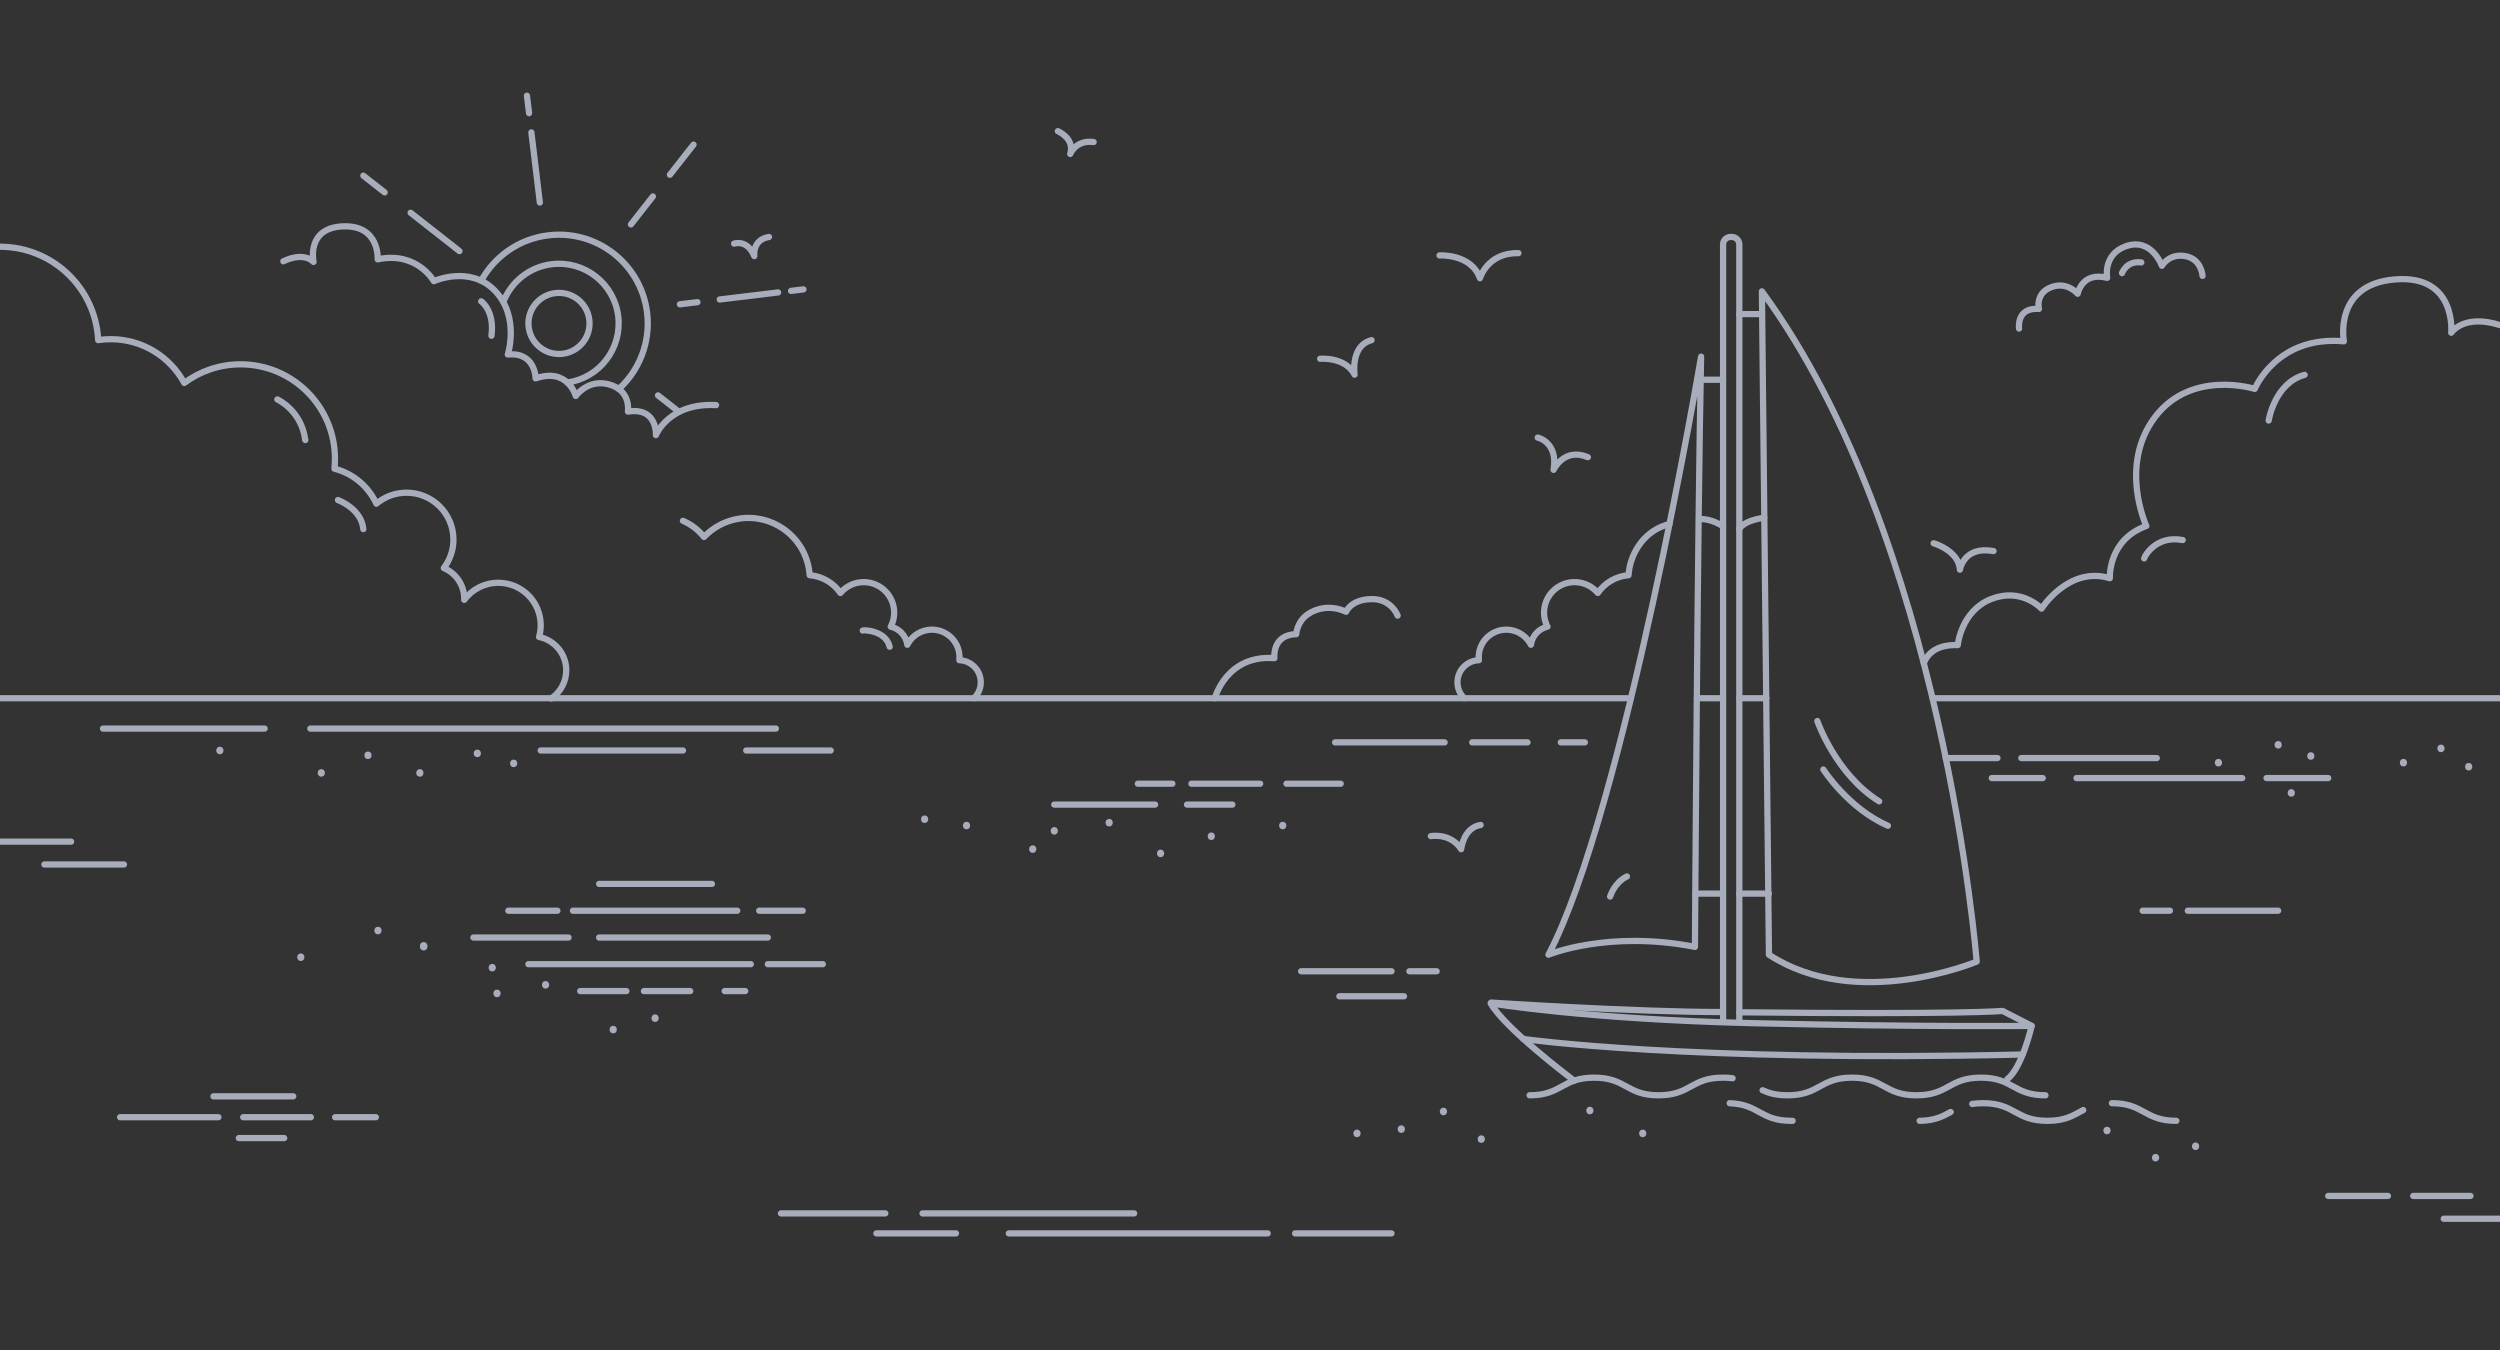 <svg viewBox="0 0 2000 1080" height="1080" width="2000" version="1.1" xmlns:xlink="http://www.w3.org/1999/xlink" xmlns="http://www.w3.org/2000/svg">
<rect x="0" y="0" width="2000" height="1080" fill="#333333" stroke="none"/>
<defs>
<clipPath id="clip_0">
<path d="M0 1080H2000V0H0Z" transform="matrix(1,0,0,-1,0,1080)"></path>
</clipPath>
<clipPath id="clip_1">
<path d="M0 1080H2000V0H0Z" transform="matrix(1,0,0,-1,0,1080)"></path>
</clipPath>
<clipPath id="clip_2">
<path d="M0 1080H2000V0H0Z" transform="matrix(1,0,0,-1,0,1080)"></path>
</clipPath>
<clipPath id="clip_3">
<path d="M0 1080H2000V0H0Z" transform="matrix(1,0,0,-1,0,1080)"></path>
</clipPath>
</defs>
<g id="layer_1">
<path d="M0 0H19.238" stroke="#a8adbb" fill="none" stroke-linejoin="round" stroke-linecap="round" stroke-width="5" transform="matrix(1,0,0,-1,1248.655,593.884)"></path>
<path d="M0 0H44.19" stroke="#a8adbb" fill="none" stroke-linejoin="round" stroke-linecap="round" stroke-width="5" transform="matrix(1,0,0,-1,1177.798,593.884)"></path>
<path d="M0 0H87.619" stroke="#a8adbb" fill="none" stroke-linejoin="round" stroke-linecap="round" stroke-width="5" transform="matrix(1,0,0,-1,1068.083,593.884)"></path>
<path d="M0 0H108.393" stroke="#a8adbb" fill="none" stroke-linejoin="round" stroke-linecap="round" stroke-width="5" transform="matrix(1,0,0,-1,1617.036,606.456)"></path>
<path d="M0 0H41.476" stroke="#a8adbb" fill="none" stroke-linejoin="round" stroke-linecap="round" stroke-width="5" transform="matrix(1,0,0,-1,1556.512,606.456)"></path>
<path d="M0 0H49.346" stroke="#a8adbb" fill="none" stroke-linejoin="round" stroke-linecap="round" stroke-width="5" transform="matrix(1,0,0,-1,1813.226,622.456)"></path>
<path d="M0 0H132.571" stroke="#a8adbb" fill="none" stroke-linejoin="round" stroke-linecap="round" stroke-width="5" transform="matrix(1,0,0,-1,1661.226,622.456)"></path>
<path d="M0 0H40.75" stroke="#a8adbb" fill="none" stroke-linejoin="round" stroke-linecap="round" stroke-width="5" transform="matrix(1,0,0,-1,1593.429,622.456)"></path>
<path d="M0 0H169.322" stroke="#a8adbb" fill="none" stroke-linejoin="round" stroke-linecap="round" stroke-width="5" transform="matrix(1,0,0,-1,738.011,970.714)"></path>
<path d="M0 0H83.494" stroke="#a8adbb" fill="none" stroke-linejoin="round" stroke-linecap="round" stroke-width="5" transform="matrix(1,0,0,-1,624.762,970.714)"></path>
<path d="M0 0H77.083" stroke="#a8adbb" fill="none" stroke-linejoin="round" stroke-linecap="round" stroke-width="5" transform="matrix(1,0,0,-1,1036.1,986.714)"></path>
<path d="M0 0H207.09" stroke="#a8adbb" fill="none" stroke-linejoin="round" stroke-linecap="round" stroke-width="5" transform="matrix(1,0,0,-1,807.041,986.714)"></path>
<path d="M0 0H63.655" stroke="#a8adbb" fill="none" stroke-linejoin="round" stroke-linecap="round" stroke-width="5" transform="matrix(1,0,0,-1,701.135,986.714)"></path>
<path d="M0 0H43.365" stroke="#a8adbb" fill="none" stroke-linejoin="round" stroke-linecap="round" stroke-width="5" transform="matrix(1,0,0,-1,1029.195,626.962)"></path>
<path d="M0 0H54.98" stroke="#a8adbb" fill="none" stroke-linejoin="round" stroke-linecap="round" stroke-width="5" transform="matrix(1,0,0,-1,953.135,626.962)"></path>
<path d="M0 0H27.619" stroke="#a8adbb" fill="none" stroke-linejoin="round" stroke-linecap="round" stroke-width="5" transform="matrix(1,0,0,-1,910.274,626.962)"></path>
<path d="M0 0H36.286" stroke="#a8adbb" fill="none" stroke-linejoin="round" stroke-linecap="round" stroke-width="5" transform="matrix(1,0,0,-1,949.607,643.661)"></path>
<path d="M0 0H32.603" stroke="#a8adbb" fill="none" stroke-linejoin="round" stroke-linecap="round" stroke-width="5" transform="matrix(1,0,0,-1,268.083,893.762)"></path>
<path d="M0 0H54.091" stroke="#a8adbb" fill="none" stroke-linejoin="round" stroke-linecap="round" stroke-width="5" transform="matrix(1,0,0,-1,194.595,893.762)"></path>
<path d="M0 0H78.644" stroke="#a8adbb" fill="none" stroke-linejoin="round" stroke-linecap="round" stroke-width="5" transform="matrix(1,0,0,-1,96.091,893.762)"></path>
<path d="M0 0H36.286" stroke="#a8adbb" fill="none" stroke-linejoin="round" stroke-linecap="round" stroke-width="5" transform="matrix(1,0,0,-1,191.067,910.461)"></path>
<path d="M0 0H80.667" stroke="#a8adbb" fill="none" stroke-linejoin="round" stroke-linecap="round" stroke-width="5" transform="matrix(1,0,0,-1,843.417,643.661)"></path>
<g clip-path="url(#clip_0)">
<path d="M0 0H453.778" stroke="#a8adbb" fill="none" stroke-linejoin="round" stroke-linecap="round" stroke-width="5" transform="matrix(1,0,0,-1,1546.222,558.591)"></path>
</g>
<path d="M0 0H21.666" stroke="#a8adbb" fill="none" stroke-linejoin="round" stroke-linecap="round" stroke-width="5" transform="matrix(1,0,0,-1,1391.447,558.591)"></path>
<path d="M0 0H21.007" stroke="#a8adbb" fill="none" stroke-linejoin="round" stroke-linecap="round" stroke-width="5" transform="matrix(1,0,0,-1,1357.453,558.591)"></path>
<g clip-path="url(#clip_1)">
<path d="M0 0H1304.782" stroke="#a8adbb" fill="none" stroke-linejoin="round" stroke-linecap="round" stroke-width="5" transform="matrix(1,0,0,-1,0,558.591)"></path>
</g>
<path d="M0 0H372.416" stroke="#a8adbb" fill="none" stroke-linejoin="round" stroke-linecap="round" stroke-width="5" transform="matrix(1,0,0,-1,248.274,582.874)"></path>
<path d="M0 0H129.298" stroke="#a8adbb" fill="none" stroke-linejoin="round" stroke-linecap="round" stroke-width="5" transform="matrix(1,0,0,-1,82.404,582.874)"></path>
<path d="M0 0H67.573" stroke="#a8adbb" fill="none" stroke-linejoin="round" stroke-linecap="round" stroke-width="5" transform="matrix(1,0,0,-1,596.981,600.398)"></path>
<path d="M0 0H113.798" stroke="#a8adbb" fill="none" stroke-linejoin="round" stroke-linecap="round" stroke-width="5" transform="matrix(1,0,0,-1,432.571,600.398)"></path>
<g clip-path="url(#clip_2)">
<path d="M0 0H56.899" stroke="#a8adbb" fill="none" stroke-linejoin="round" stroke-linecap="round" stroke-width="5" transform="matrix(1,0,0,-1,0,673.314)"></path>
</g>
<path d="M0 0H63.673" stroke="#a8adbb" fill="none" stroke-linejoin="round" stroke-linecap="round" stroke-width="5" transform="matrix(1,0,0,-1,35.512,691.588)"></path>
<path d="M0 0H45.811" stroke="#a8adbb" fill="none" stroke-linejoin="round" stroke-linecap="round" stroke-width="5" transform="matrix(1,0,0,-1,1930.56,956.731)"></path>
<path d="M0 0H47.797" stroke="#a8adbb" fill="none" stroke-linejoin="round" stroke-linecap="round" stroke-width="5" transform="matrix(1,0,0,-1,1862.572,956.731)"></path>
<g clip-path="url(#clip_3)">
<path d="M0 0H45.005" stroke="#a8adbb" fill="none" stroke-linejoin="round" stroke-linecap="round" stroke-width="5" transform="matrix(1,0,0,-1,1954.983,975.006)"></path>
<path d="M0 0C7.234 4.888 11.991 13.164 11.991 22.552 11.991 35.704 2.656 46.674-9.749 49.201-8.897 52.176-8.432 55.314-8.432 58.563-8.432 77.325-23.641 92.534-42.403 92.534-53.54 92.534-63.425 87.175-69.62 78.895-69.613 79.162-69.6 79.428-69.6 79.697-69.6 90.78-76.346 100.288-85.954 104.341-81.132 110.652-78.263 118.535-78.263 127.091-78.263 147.81-95.058 164.606-115.778 164.606-124.967 164.606-133.38 161.297-139.903 155.812-146.228 169.564-158.509 180.008-173.452 183.817-173.178 186.43-173.033 189.081-173.033 191.766-173.033 233.482-206.85 267.299-248.566 267.299-265.438 267.299-281.016 261.763-293.59 252.414-304.931 273.265-327.031 287.418-352.436 287.418-355.838 287.418-359.18 287.16-362.445 286.67-364.51 328.27-398.891 361.365-441.004 361.365" stroke="#a8adbb" fill="none" stroke-linejoin="round" stroke-linecap="round" stroke-width="5" transform="matrix(1,0,0,-1,441.004,558.76)"></path>
<path d="M0 0C3.704 5.557 12.967 7.768 19.999 8.929" stroke="#a8adbb" fill="none" stroke-linejoin="round" stroke-linecap="round" stroke-width="5" transform="matrix(1,0,0,-1,1391.447,423.017)"></path>
<path d="M0 0C6.635 .455 14.025-2.289 19.234-5.849" stroke="#a8adbb" fill="none" stroke-linejoin="round" stroke-linecap="round" stroke-width="5" transform="matrix(1,0,0,-1,1359.226,415.286)"></path>
<path d="M0 0C-4.089 3.932-6.215 9.759-5.173 15.769-3.713 24.188 3.48 30.175 11.703 30.415 11.488 32.415 11.538 34.475 11.899 36.555 13.981 48.566 25.407 56.615 37.417 54.532 44.547 53.296 50.281 48.767 53.328 42.779 53.352 42.951 53.374 43.122 53.404 43.294 54.634 50.39 60.007 55.728 66.609 57.256 64.222 61.832 63.26 67.196 64.21 72.674 66.51 85.938 79.127 94.826 92.391 92.526 98.274 91.506 103.292 88.454 106.859 84.218 112.435 92.32 121.456 97.642 131.445 98.423 131.56 100.126 131.761 101.839 132.06 103.558 134.405 117.084 144.182 134.417 164.207 139.383" stroke="#a8adbb" fill="none" stroke-linejoin="round" stroke-linecap="round" stroke-width="5" transform="matrix(1,0,0,-1,1171.394,558.591)"></path>
<path d="M0 0C4.089 3.932 6.215 9.759 5.173 15.769 3.713 24.188-3.48 30.175-11.703 30.415-11.488 32.415-11.538 34.475-11.899 36.555-13.981 48.566-25.407 56.615-37.417 54.532-44.547 53.296-50.281 48.767-53.328 42.779-53.352 42.951-53.374 43.122-53.404 43.294-54.634 50.39-60.008 55.728-66.609 57.256-64.222 61.832-63.26 67.196-64.21 72.674-66.51 85.938-79.127 94.826-92.391 92.526-98.274 91.506-103.292 88.454-106.859 84.218-112.435 92.32-121.456 97.642-131.445 98.423-131.56 100.126-131.762 101.839-132.06 103.558-136.69 130.263-162.093 148.159-188.799 143.528-199.6 141.655-208.959 136.382-215.97 129.001-220.438 134.643-226.245 139.091-232.82 141.944" stroke="#a8adbb" fill="none" stroke-linejoin="round" stroke-linecap="round" stroke-width="5" transform="matrix(1,0,0,-1,779.19,558.591)"></path>
<path d="M0 0C3.357 8.255 11.006 14.973 27.191 14.399 27.191 14.399 29.767 41.882 54.101 51.329 78.434 60.776 94.179 43.599 94.179 43.599 94.179 43.599 115.936 77.952 148.857 67.933 148.857 67.933 147.14 98.564 178.057 109.729 178.057 109.729 155.728 158.109 184.928 196.756 214.128 235.403 264.798 219.372 264.798 219.372 264.798 219.372 282.261 262.313 336.08 257.446 336.08 257.446 327.492 302.963 377.017 306.971 426.543 310.979 421.962 264.316 421.962 264.316 421.962 264.316 431.84 279.681 461.005 270.396" stroke="#a8adbb" fill="none" stroke-linejoin="round" stroke-linecap="round" stroke-width="5" transform="matrix(1,0,0,-1,1539.008,530.495)"></path>
<path d="M0 0C17.045 8.074 24.161-.523 24.161-.523 24.161-.523 18.118 26.769 47.717 27.934 77.317 29.099 75.485 1.544 75.485 1.544 106.992 8.269 120.395-15.9 120.395-15.9 120.395-15.9 149.241-2.793 169.285-23.582 189.328-44.371 179.567-74.602 179.567-74.602 201.819-72.36 201.819-93.693 201.819-93.693 227.7-84.741 233.937-107.752 233.937-107.752 233.937-107.752 243.446-94.168 259.986-98.36 278.526-103.058 275.672-120.251 275.672-120.251 299.461-116.521 298.052-139.039 298.052-139.039 298.052-139.039 308.335-113.028 346.177-115.06" stroke="#a8adbb" fill="none" stroke-linejoin="round" stroke-linecap="round" stroke-width="5" transform="matrix(1,0,0,-1,226.669,209.021)"></path>
<path d="M0 0C6.242 15.74 20.683 27.657 38.676 29.828 64.848 32.986 88.624 14.33 91.782-11.842 94.902-37.7 76.727-61.22 51.049-64.826" stroke="#a8adbb" fill="none" stroke-linejoin="round" stroke-linecap="round" stroke-width="5" transform="matrix(1,0,0,-1,402.798,241.192)"></path>
<path d="M0 0C10.642 19.364 30.14 33.493 53.75 36.342 92.68 41.04 128.047 13.289 132.745-25.641 135.6-49.304 126.467-71.65 110.122-86.593" stroke="#a8adbb" fill="none" stroke-linejoin="round" stroke-linecap="round" stroke-width="5" transform="matrix(1,0,0,-1,384.936,224.605)"></path>
<path d="M0 0-1.685 13.96" stroke="#a8adbb" fill="none" stroke-linejoin="round" stroke-linecap="round" stroke-width="5" transform="matrix(1,0,0,-1,423.245,90.526)"></path>
<path d="M0 0-6.772 56.119" stroke="#a8adbb" fill="none" stroke-linejoin="round" stroke-linecap="round" stroke-width="5" transform="matrix(1,0,0,-1,431.873,162.033)"></path>
<path d="M0 0 9.914 1.196" stroke="#a8adbb" fill="none" stroke-linejoin="round" stroke-linecap="round" stroke-width="5" transform="matrix(1,0,0,-1,632.836,232.702)"></path>
<path d="M0 0 46.702 5.635" stroke="#a8adbb" fill="none" stroke-linejoin="round" stroke-linecap="round" stroke-width="5" transform="matrix(1,0,0,-1,575.769,239.588)"></path>
<path d="M0 0 14.036 1.694" stroke="#a8adbb" fill="none" stroke-linejoin="round" stroke-linecap="round" stroke-width="5" transform="matrix(1,0,0,-1,543.911,243.432)"></path>
<path d="M0 0 18.921 24.114" stroke="#a8adbb" fill="none" stroke-linejoin="round" stroke-linecap="round" stroke-width="5" transform="matrix(1,0,0,-1,535.919,139.806)"></path>
<path d="M0 0 17.557 22.376" stroke="#a8adbb" fill="none" stroke-linejoin="round" stroke-linecap="round" stroke-width="5" transform="matrix(1,0,0,-1,504.75,179.529)"></path>
<path d="M0 0 15.521-12.178" stroke="#a8adbb" fill="none" stroke-linejoin="round" stroke-linecap="round" stroke-width="5" transform="matrix(1,0,0,-1,526.415,316.31)"></path>
<path d="M0 0-17.061 13.387" stroke="#a8adbb" fill="none" stroke-linejoin="round" stroke-linecap="round" stroke-width="5" transform="matrix(1,0,0,-1,307.711,153.911)"></path>
<path d="M0 0-39.073 30.658" stroke="#a8adbb" fill="none" stroke-linejoin="round" stroke-linecap="round" stroke-width="5" transform="matrix(1,0,0,-1,367.567,200.877)"></path>
<path d="M0 0H134.945" stroke="#a8adbb" fill="none" stroke-linejoin="round" stroke-linecap="round" stroke-width="5" transform="matrix(1,0,0,-1,479.308,750.018)"></path>
<path d="M0 0H76.104" stroke="#a8adbb" fill="none" stroke-linejoin="round" stroke-linecap="round" stroke-width="5" transform="matrix(1,0,0,-1,378.732,750.018)"></path>
<path d="M0 0H34.836" stroke="#a8adbb" fill="none" stroke-linejoin="round" stroke-linecap="round" stroke-width="5" transform="matrix(1,0,0,-1,607.344,728.569)"></path>
<path d="M0 0H131.451" stroke="#a8adbb" fill="none" stroke-linejoin="round" stroke-linecap="round" stroke-width="5" transform="matrix(1,0,0,-1,458.345,728.569)"></path>
<path d="M0 0H39.243" stroke="#a8adbb" fill="none" stroke-linejoin="round" stroke-linecap="round" stroke-width="5" transform="matrix(1,0,0,-1,406.659,728.569)"></path>
<path d="M0 0H44.004" stroke="#a8adbb" fill="none" stroke-linejoin="round" stroke-linecap="round" stroke-width="5" transform="matrix(1,0,0,-1,614.252,771.337)"></path>
<path d="M0 0H177.908" stroke="#a8adbb" fill="none" stroke-linejoin="round" stroke-linecap="round" stroke-width="5" transform="matrix(1,0,0,-1,422.736,771.337)"></path>
<path d="M0 0H16.431" stroke="#a8adbb" fill="none" stroke-linejoin="round" stroke-linecap="round" stroke-width="5" transform="matrix(1,0,0,-1,579.746,792.869)"></path>
<path d="M0 0H37.01" stroke="#a8adbb" fill="none" stroke-linejoin="round" stroke-linecap="round" stroke-width="5" transform="matrix(1,0,0,-1,515.137,792.869)"></path>
<path d="M0 0H36.941" stroke="#a8adbb" fill="none" stroke-linejoin="round" stroke-linecap="round" stroke-width="5" transform="matrix(1,0,0,-1,464.157,792.869)"></path>
<path d="M0 0H90.224" stroke="#a8adbb" fill="none" stroke-linejoin="round" stroke-linecap="round" stroke-width="5" transform="matrix(1,0,0,-1,479.308,707.12)"></path>
<path d="M0 0C0 0 9.341 35.052 47.69 32.055 47.69 32.055 45.5 50.829 65.157 51.25 65.157 51.25 65.555 61.034 74.437 67.196 81.595 72.163 93.024 74.734 105.055 69.16 105.055 69.16 108.706 78.925 125.087 79.306 141.468 79.687 146.294 66.099 146.294 66.099" stroke="#a8adbb" fill="none" stroke-linejoin="round" stroke-linecap="round" stroke-width="5" transform="matrix(1,0,0,-1,971.821,558.591)"></path>
<path d="M0 0C0 0 20.115 1.749 27.548-12.681 27.548-12.681 24.05 10.495 41.104 14.867" stroke="#a8adbb" fill="none" stroke-linejoin="round" stroke-linecap="round" stroke-width="5" transform="matrix(1,0,0,-1,1056.119,287.014)"></path>
<path d="M0 0C0 0 13.742-5.832 9.888-18.239 9.888-18.239 14.303-6.73 28.607-8.71" stroke="#a8adbb" fill="none" stroke-linejoin="round" stroke-linecap="round" stroke-width="5" transform="matrix(1,0,0,-1,846.286,104.936)"></path>
<path d="M0 0C0 0 25.428 1.496 32.308-18.248 32.308-18.248 38.291 2.393 63.121 1.795" stroke="#a8adbb" fill="none" stroke-linejoin="round" stroke-linecap="round" stroke-width="5" transform="matrix(1,0,0,-1,1151.626,204.328)"></path>
<path d="M0 0C0 0 16.43-3.552 12.68-25.805 12.68-25.805 21.019-7.549 40.113-15.69" stroke="#a8adbb" fill="none" stroke-linejoin="round" stroke-linecap="round" stroke-width="5" transform="matrix(1,0,0,-1,1230.195,350.069)"></path>
<path d="M0 0C0 0 10.415 3.788 16.138-9.945 16.138-9.945 14.379 3.17 27.892 5.333" stroke="#a8adbb" fill="none" stroke-linejoin="round" stroke-linecap="round" stroke-width="5" transform="matrix(1,0,0,-1,587.289,194.911)"></path>
<path d="M0 0C0 0 20.071-5.763 21.032-21.132 21.032-21.132 23.913-1.921 47.927-6.243" stroke="#a8adbb" fill="none" stroke-linejoin="round" stroke-linecap="round" stroke-width="5" transform="matrix(1,0,0,-1,1546.91,434.615)"></path>
<path d="M0 0C0 0 15.783 2.872 24.236-10.466 24.236-10.466 25.945 6.72 39.813 8.936" stroke="#a8adbb" fill="none" stroke-linejoin="round" stroke-linecap="round" stroke-width="5" transform="matrix(1,0,0,-1,1144.691,668.897)"></path>
<path d="M0 0C-1.617 13.401 7.936 25.575 21.336 27.192 34.737 28.809 46.912 19.257 48.529 5.856 50.146-7.545 40.593-19.719 27.192-21.336 13.791-22.953 1.617-13.401 0 0Z" stroke="#a8adbb" fill="none" stroke-linejoin="round" stroke-linecap="round" stroke-width="5" transform="matrix(1,0,0,-1,422.928,261.679)"></path>
<path d="M0 0C178.477-1.905 210.685 1.059 210.685 1.059L233.882-10.896" stroke="#a8adbb" fill="none" stroke-linejoin="round" stroke-linecap="round" stroke-width="5" transform="matrix(1,0,0,-1,1391.447,809.825)"></path>
<path d="M0 0C0 0 114.572-7.587 185.111-7.587" stroke="#a8adbb" fill="none" stroke-linejoin="round" stroke-linecap="round" stroke-width="5" transform="matrix(1,0,0,-1,1192.94,802.048)"></path>
<path d="M0 0C-6.258 4.726-55.511 42.274-66.783 61.887-66.783 61.887 8.362 49.122 143.477 45.991 278.593 42.86 366.021 43.823 366.021 43.823 366.021 43.823 358.314 10.024 346.592 1.354" stroke="#a8adbb" fill="none" stroke-linejoin="round" stroke-linecap="round" stroke-width="5" transform="matrix(1,0,0,-1,1259.308,864.545)"></path>
<path d="M0 0C0 0 131.121-18.693 399.487-12.422" stroke="#a8adbb" fill="none" stroke-linejoin="round" stroke-linecap="round" stroke-width="5" transform="matrix(1,0,0,-1,1218.678,831.172)"></path>
<path d="M0 0V621.304C0 624.644 2.708 627.352 6.047 627.352H6.94C10.28 627.352 12.987 624.644 12.987 621.304V.678" stroke="#a8adbb" fill="none" stroke-linejoin="round" stroke-linecap="round" stroke-width="5" transform="matrix(1,0,0,-1,1378.46,816.904)"></path>
<path d="M0 0C70.194-45.897 166.189-5.523 166.189-5.523 166.189-5.523 139.791 332.348-5.62 530.671L0 0Z" stroke="#a8adbb" fill="none" stroke-linejoin="round" stroke-linecap="round" stroke-width="5" transform="matrix(1,0,0,-1,1415.149,763.761)"></path>
<path d="M0 0C0 0-61.685-363.746-122.108-478.444-122.108-478.444-74.502-458.595-4.925-472.181-4.925-472.181-2.89-136.32 0 0Z" stroke="#a8adbb" fill="none" stroke-linejoin="round" stroke-linecap="round" stroke-width="5" transform="matrix(1,0,0,-1,1360.878,285.317)"></path>
<path fill="#ffffff" d="M0 0H18.163" transform="matrix(1,0,0,-1,1391.447,251.277)"></path>
<path d="M0 0H18.163" stroke="#a8adbb" fill="none" stroke-linejoin="round" stroke-linecap="round" stroke-width="5" transform="matrix(1,0,0,-1,1391.447,251.277)"></path>
<path fill="#ffffff" d="M0 0H18.163" transform="matrix(1,0,0,-1,1360.297,303.782)"></path>
<path d="M0 0H18.163" stroke="#a8adbb" fill="none" stroke-linejoin="round" stroke-linecap="round" stroke-width="5" transform="matrix(1,0,0,-1,1360.297,303.782)"></path>
<path d="M0 0C4.944-2.275 10.833-4.033 19.933-4.033 45.726-4.033 45.726 10.087 71.518 10.087 97.31 10.087 97.31-4.033 123.102-4.033 148.897-4.033 148.897 10.087 174.692 10.087 200.487 10.087 200.487-4.033 226.282-4.033" stroke="#a8adbb" fill="none" stroke-linejoin="round" stroke-linecap="round" stroke-width="5" transform="matrix(1,0,0,-1,1410.074,872.205)"></path>
<path d="M0 0C25.791 0 25.791 14.119 51.581 14.119 77.369 14.119 77.369 0 103.157 0 128.948 0 128.948 14.119 154.738 14.119 157.58 14.119 160.109 13.948 162.394 13.643" stroke="#a8adbb" fill="none" stroke-linejoin="round" stroke-linecap="round" stroke-width="5" transform="matrix(1,0,0,-1,1223.687,876.238)"></path>
<path d="M0 0C25.795 0 25.795-14.119 51.59-14.119" stroke="#a8adbb" fill="none" stroke-linejoin="round" stroke-linecap="round" stroke-width="5" transform="matrix(1,0,0,-1,1689.512,882.546)"></path>
<path d="M0 0C2.519 .386 5.34 .607 8.564 .607 34.356 .607 34.356-13.513 60.147-13.513 74.949-13.513 81.258-8.863 88.82-4.901" stroke="#a8adbb" fill="none" stroke-linejoin="round" stroke-linecap="round" stroke-width="5" transform="matrix(1,0,0,-1,1577.774,883.152)"></path>
<path d="M0 0C12.247 .174 18.53 3.614 24.812 7.053" stroke="#a8adbb" fill="none" stroke-linejoin="round" stroke-linecap="round" stroke-width="5" transform="matrix(1,0,0,-1,1535.733,896.658)"></path>
<path d="M0 0C23.575-.793 24.321-14.083 49.343-14.083 49.674-14.083 50.001-14.08 50.323-14.076" stroke="#a8adbb" fill="none" stroke-linejoin="round" stroke-linecap="round" stroke-width="5" transform="matrix(1,0,0,-1,1383.765,882.582)"></path>
<path fill="#ffffff" d="M0 0H23.637" transform="matrix(1,0,0,-1,1391.447,714.875)"></path>
<path d="M0 0H23.637" stroke="#a8adbb" fill="none" stroke-linejoin="round" stroke-linecap="round" stroke-width="5" transform="matrix(1,0,0,-1,1391.447,714.875)"></path>
<path fill="#ffffff" d="M0 0H21.655" transform="matrix(1,0,0,-1,1356.271,714.875)"></path>
<path d="M0 0H21.655" stroke="#a8adbb" fill="none" stroke-linejoin="round" stroke-linecap="round" stroke-width="5" transform="matrix(1,0,0,-1,1356.271,714.875)"></path>
<path d="M0 0C0 0 14.73-42.667 49.493-64.279" stroke="#a8adbb" fill="none" stroke-linejoin="round" stroke-linecap="round" stroke-width="5" transform="matrix(1,0,0,-1,1453.861,576.809)"></path>
<path d="M0 0C0 0 19.853-31.089 51.641-44.982" stroke="#a8adbb" fill="none" stroke-linejoin="round" stroke-linecap="round" stroke-width="5" transform="matrix(1,0,0,-1,1458.687,615.616)"></path>
<path d="M0 0C0 0 3.255 11.122 13.453 16.073" stroke="#a8adbb" fill="none" stroke-linejoin="round" stroke-linecap="round" stroke-width="5" transform="matrix(1,0,0,-1,1288.084,717.251)"></path>
<path d="M0 0C0 0-2.485 17.067 15.873 15.716 15.873 15.716 12.621 28.635 26.45 33.377 38.789 37.607 46.884 27.854 46.884 27.854 46.884 27.854 50.193 45.776 70.472 40.578 70.472 40.578 66.93 59.115 85.173 65.767 105.956 73.346 114.239 50.236 114.239 50.236 114.239 50.236 120.056 60.518 133.354 57.897 146.061 55.393 146.75 42.172 146.75 42.172" stroke="#a8adbb" fill="none" stroke-linejoin="round" stroke-linecap="round" stroke-width="5" transform="matrix(1,0,0,-1,1615.26,262.853)"></path>
<path d="M0 0H21.819" stroke="#a8adbb" fill="none" stroke-linejoin="round" stroke-linecap="round" stroke-width="5" transform="matrix(1,0,0,-1,1127.512,777)"></path>
<path d="M0 0H72.32" stroke="#a8adbb" fill="none" stroke-linejoin="round" stroke-linecap="round" stroke-width="5" transform="matrix(1,0,0,-1,1040.907,777)"></path>
<path d="M0 0H-21.82" stroke="#a8adbb" fill="none" stroke-linejoin="round" stroke-linecap="round" stroke-width="5" transform="matrix(1,0,0,-1,1735.943,728.569)"></path>
<path d="M0 0H-72.32" stroke="#a8adbb" fill="none" stroke-linejoin="round" stroke-linecap="round" stroke-width="5" transform="matrix(1,0,0,-1,1822.548,728.569)"></path>
<path d="M0 0H51.738" stroke="#a8adbb" fill="none" stroke-linejoin="round" stroke-linecap="round" stroke-width="5" transform="matrix(1,0,0,-1,1071.48,797.026)"></path>
<path d="M0 0H63.831" stroke="#a8adbb" fill="none" stroke-linejoin="round" stroke-linecap="round" stroke-width="5" transform="matrix(1,0,0,-1,170.767,877.063)"></path>
<path fill="#a8adbb" d="M0 0C3.861 0 3.867 6 0 6-3.861 6-3.867 0 0 0" transform="matrix(1,0,0,-1,1085.607,909.714)"></path>
<path fill="#a8adbb" d="M0 0C3.861 0 3.867 6 0 6-3.861 6-3.867 0 0 0" transform="matrix(1,0,0,-1,1154.75,892.191)"></path>
<path fill="#a8adbb" d="M0 0C3.861 0 3.867 6 0 6-3.861 6-3.867 0 0 0" transform="matrix(1,0,0,-1,1121.036,906.286)"></path>
<path fill="#a8adbb" d="M0 0C3.861 0 3.867 6 0 6-3.861 6-3.867 0 0 0" transform="matrix(1,0,0,-1,1185.036,914.286)"></path>
<path fill="#a8adbb" d="M0 0C3.861 0 3.867 6 0 6-3.861 6-3.867 0 0 0" transform="matrix(1,0,0,-1,1271.893,891.429)"></path>
<path fill="#a8adbb" d="M0 0C3.861 0 3.867 6 0 6-3.861 6-3.867 0 0 0" transform="matrix(1,0,0,-1,1314.179,909.714)"></path>
<path fill="#a8adbb" d="M0 0C3.861 0 3.867 6 0 6-3.861 6-3.867 0 0 0" transform="matrix(1,0,0,-1,1685.607,907.429)"></path>
<path fill="#a8adbb" d="M0 0C3.861 0 3.867 6 0 6-3.861 6-3.867 0 0 0" transform="matrix(1,0,0,-1,1724.464,929.143)"></path>
<path fill="#a8adbb" d="M0 0C3.861 0 3.867 6 0 6-3.861 6-3.867 0 0 0" transform="matrix(1,0,0,-1,1756.464,920)"></path>
<path fill="#a8adbb" d="M0 0C3.861 0 3.867 6 0 6-3.861 6-3.867 0 0 0" transform="matrix(1,0,0,-1,393.798,777.143)"></path>
<path fill="#a8adbb" d="M0 0C3.861 0 3.867 6 0 6-3.861 6-3.867 0 0 0" transform="matrix(1,0,0,-1,436.464,790.857)"></path>
<path fill="#a8adbb" d="M0 0C3.861 0 3.867 6 0 6-3.861 6-3.867 0 0 0" transform="matrix(1,0,0,-1,397.607,797.714)"></path>
<path fill="#a8adbb" d="M0 0C3.861 0 3.867 6 0 6-3.861 6-3.867 0 0 0" transform="matrix(1,0,0,-1,302.369,747.429)"></path>
<path fill="#a8adbb" d="M0 0C3.861 0 3.867 6 0 6-3.861 6-3.867 0 0 0" transform="matrix(1,0,0,-1,524.083,817.524)"></path>
<path fill="#a8adbb" d="M0 0C3.861 0 3.867 6 0 6-3.861 6-3.867 0 0 0" transform="matrix(1,0,0,-1,490.56,826.667)"></path>
<path fill="#a8adbb" d="M0 0V.762C.016 1.175-.071 1.56-.258 1.918-.379 2.29-.586 2.611-.879 2.883-1.15 3.176-1.472 3.383-1.844 3.504-2.202 3.691-2.587 3.777-3 3.762-3.266 3.726-3.532 3.69-3.798 3.655-4.306 3.512-4.747 3.255-5.121 2.883-5.278 2.681-5.434 2.478-5.59 2.276-5.862 1.808-5.998 1.303-6 .762V0C-6.016-.413-5.929-.798-5.742-1.156-5.621-1.528-5.414-1.85-5.121-2.121-4.85-2.414-4.528-2.621-4.156-2.742-3.798-2.929-3.413-3.016-3-3-2.734-2.964-2.468-2.929-2.202-2.893-1.694-2.75-1.253-2.493-.879-2.121-.722-1.919-.566-1.717-.41-1.514-.138-1.046-.002-.542 0 0" transform="matrix(1,0,0,-1,341.94,757.381)"></path>
<path fill="#a8adbb" d="M0 0C3.861 0 3.867 6 0 6-3.861 6-3.867 0 0 0" transform="matrix(1,0,0,-1,240.655,768.762)"></path>
<path fill="#a8adbb" d="M0 0C3.861 0 3.867 6 0 6-3.861 6-3.867 0 0 0" transform="matrix(1,0,0,-1,739.702,658.376)"></path>
<path fill="#a8adbb" d="M0 0C3.861 0 3.867 6 0 6-3.861 6-3.867 0 0 0" transform="matrix(1,0,0,-1,773.226,663.429)"></path>
<path fill="#a8adbb" d="M0 0C3.861 0 3.867 6 0 6-3.861 6-3.867 0 0 0" transform="matrix(1,0,0,-1,826.179,682.286)"></path>
<path fill="#a8adbb" d="M0 0C3.861 0 3.867 6 0 6-3.861 6-3.867 0 0 0" transform="matrix(1,0,0,-1,843.417,667.683)"></path>
<path fill="#a8adbb" d="M0 0C3.861 0 3.867 6 0 6-3.861 6-3.867 0 0 0" transform="matrix(1,0,0,-1,928.464,685.714)"></path>
<path fill="#a8adbb" d="M0 0C3.861 0 3.867 6 0 6-3.861 6-3.867 0 0 0" transform="matrix(1,0,0,-1,887.321,661.143)"></path>
<path fill="#a8adbb" d="M0 0C3.861 0 3.867 6 0 6-3.861 6-3.867 0 0 0" transform="matrix(1,0,0,-1,969.036,672)"></path>
<path fill="#a8adbb" d="M0 0C3.861 0 3.867 6 0 6-3.861 6-3.867 0 0 0" transform="matrix(1,0,0,-1,1026.179,663.429)"></path>
<path fill="#a8adbb" d="M0 0C3.861 0 3.867 6 0 6-3.861 6-3.867 0 0 0" transform="matrix(1,0,0,-1,1774.75,613.143)"></path>
<path fill="#a8adbb" d="M0 0C3.861 0 3.867 6 0 6-3.861 6-3.867 0 0 0" transform="matrix(1,0,0,-1,1833.036,637.333)"></path>
<path fill="#a8adbb" d="M0 0C3.861 0 3.867 6 0 6-3.861 6-3.867 0 0 0" transform="matrix(1,0,0,-1,1848.655,607.809)"></path>
<path fill="#a8adbb" d="M0 0C3.861 0 3.867 6 0 6-3.861 6-3.867 0 0 0" transform="matrix(1,0,0,-1,1922.75,613.143)"></path>
<path fill="#a8adbb" d="M0 0C3.861 0 3.867 6 0 6-3.861 6-3.867 0 0 0" transform="matrix(1,0,0,-1,1822.548,598.857)"></path>
<path fill="#a8adbb" d="M0 0C3.861 0 3.867 6 0 6-3.861 6-3.867 0 0 0" transform="matrix(1,0,0,-1,1952.782,601.714)"></path>
<path fill="#a8adbb" d="M0 0C3.861 0 3.867 6 0 6-3.861 6-3.867 0 0 0" transform="matrix(1,0,0,-1,1974.94,616.381)"></path>
<path fill="#a8adbb" d="M0 0C3.861 0 3.867 6 0 6-3.861 6-3.867 0 0 0" transform="matrix(1,0,0,-1,175.893,603.398)"></path>
<path fill="#a8adbb" d="M0 0C3.861 0 3.867 6 0 6-3.861 6-3.867 0 0 0" transform="matrix(1,0,0,-1,257.036,621.333)"></path>
<path fill="#a8adbb" d="M0 0C3.861 0 3.867 6 0 6-3.861 6-3.867 0 0 0" transform="matrix(1,0,0,-1,294.369,607.238)"></path>
<path fill="#a8adbb" d="M0 0C3.861 0 3.867 6 0 6-3.861 6-3.867 0 0 0" transform="matrix(1,0,0,-1,335.893,621.333)"></path>
<path fill="#a8adbb" d="M0 0C3.861 0 3.867 6 0 6-3.861 6-3.867 0 0 0" transform="matrix(1,0,0,-1,381.861,605.714)"></path>
<path fill="#a8adbb" d="M0 0C3.861 0 3.867 6 0 6-3.861 6-3.867 0 0 0" transform="matrix(1,0,0,-1,410.94,613.714)"></path>
<path d="M0 0C0 0 18.848-6.857 20.281-23.238" stroke="#a8adbb" fill="none" stroke-linejoin="round" stroke-linecap="round" stroke-width="5" transform="matrix(1,0,0,-1,270.369,400.048)"></path>
<path d="M0 0C0 0 19.302-8.635 22.349-32.508" stroke="#a8adbb" fill="none" stroke-linejoin="round" stroke-linecap="round" stroke-width="5" transform="matrix(1,0,0,-1,221.861,319.54)"></path>
<path d="M0 0C0 0 10.893-7.365 8.226-27.556" stroke="#a8adbb" fill="none" stroke-linejoin="round" stroke-linecap="round" stroke-width="5" transform="matrix(1,0,0,-1,384.936,241.063)"></path>
<path d="M0 0C0 .952 8.952 18.857 30.857 14.667" stroke="#a8adbb" fill="none" stroke-linejoin="round" stroke-linecap="round" stroke-width="5" transform="matrix(1,0,0,-1,1715.321,446.714)"></path>
<path d="M0 0C0 0 4.572 29.905 28.762 36.571" stroke="#a8adbb" fill="none" stroke-linejoin="round" stroke-linecap="round" stroke-width="5" transform="matrix(1,0,0,-1,1814.94,336.429)"></path>
<path d="M0 0C.762 .508 18.286 .254 21.587-12.952" stroke="#a8adbb" fill="none" stroke-linejoin="round" stroke-linecap="round" stroke-width="5" transform="matrix(1,0,0,-1,690.179,504.429)"></path>
<path d="M0 0C0 0 3.429 10.095 15.429 8.571" stroke="#a8adbb" fill="none" stroke-linejoin="round" stroke-linecap="round" stroke-width="5" transform="matrix(1,0,0,-1,1697.607,218.507)"></path>
</g>
</g>
</svg>
